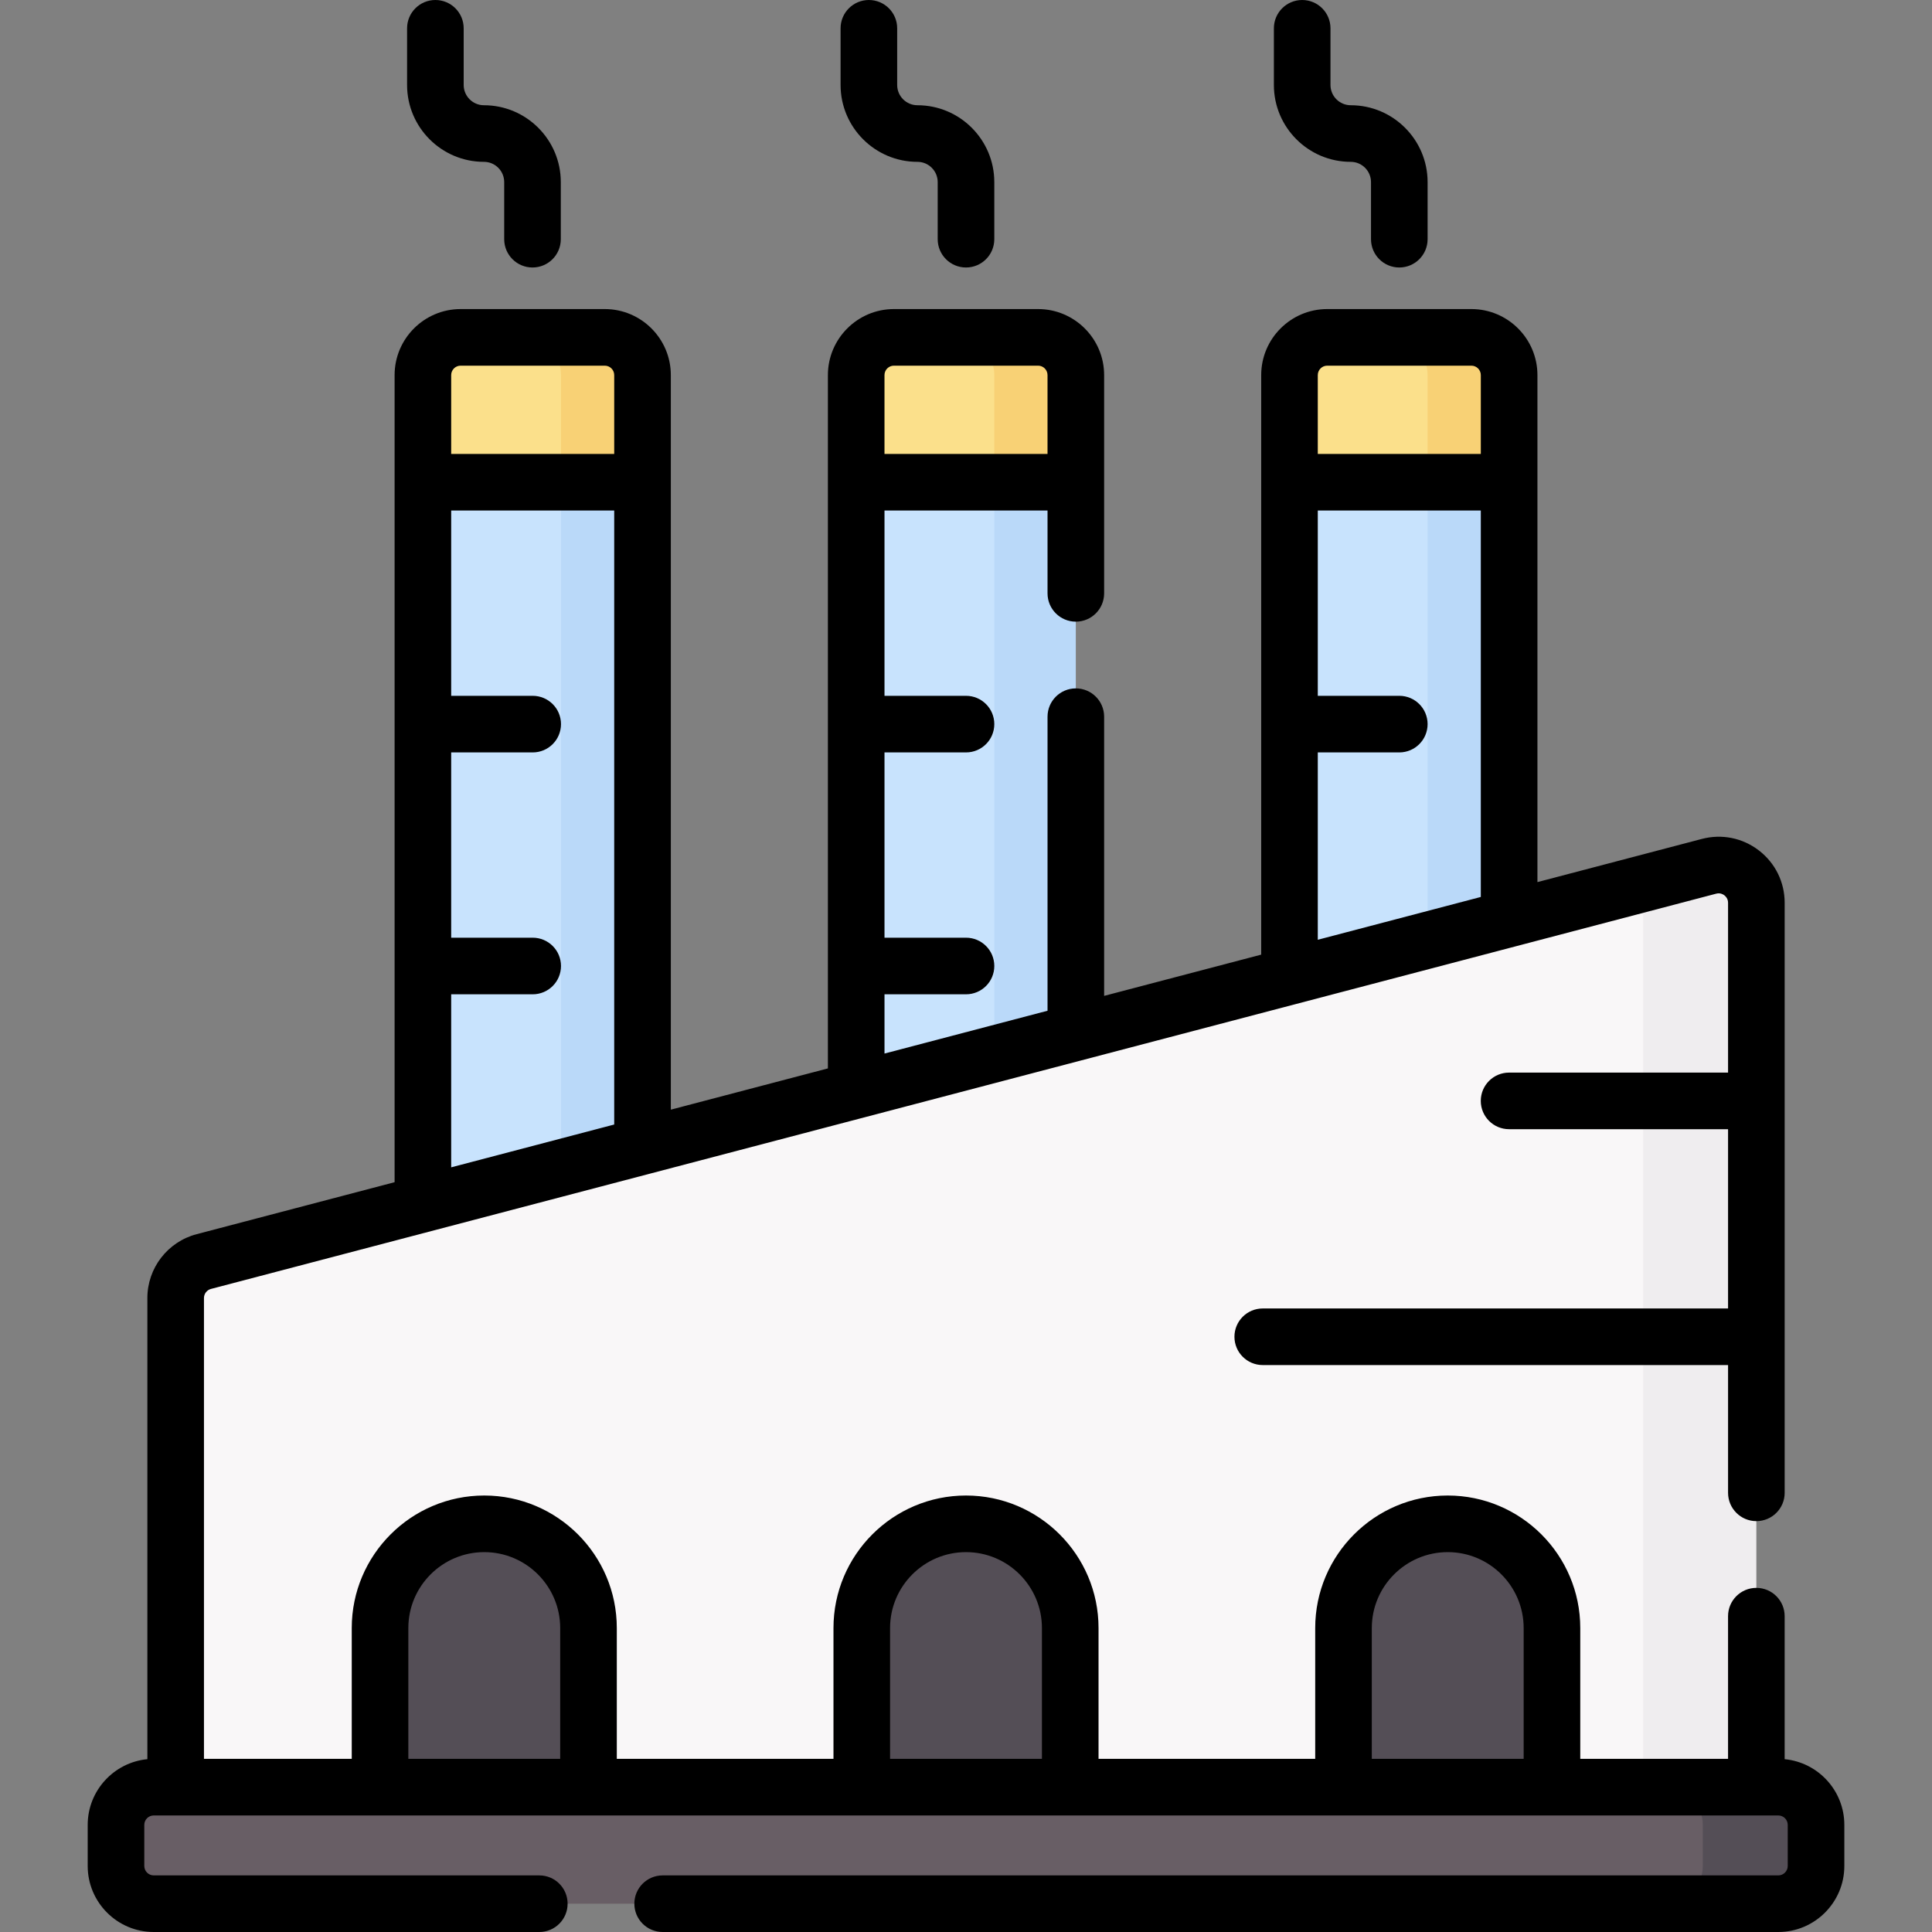 <svg id="Capa_1" enable-background="new 0 0 512 512" height="512" viewBox="0 0 512 512" width="512" xmlns="http://www.w3.org/2000/svg"><rect x="0" y="0" width="512" height="512" fill="#808080" stroke="none"/><g><g><g><g fill="#c8e3fd"><path d="m275.1 109.41v18.38l10 215.6h-58.2v-79.89l10-8.663-10-6.337v-49.1l10-7.5-10-7.5v-56.61l10-18.38c0-5.53 4.47-10 10-10h18.2c5.53 0 10 4.47 10 10z"/><path d="m389.93 109.41v18.385 215.595h-48.2v-143.99l10-8.27-10-6.729v-56.605l10-18.385c0-5.53 4.47-10 10-10h18.2c5.52-.001 10 4.469 10 9.999z"/><path d="m160.27 109.41v18.385 215.595h-48.2v-79.89l10-8.584-10-6.416v-49.1l10-6.204-10-8.796v-56.61l10-18.38c0-5.53 4.48-10 10-10h18.2c5.53 0 10 4.47 10 10z"/></g><path d="m275.1 109.41 10 18.385v215.595h-21.6v-215.595l-10-18.385c0-5.53-4.47-10-10-10h21.6c5.53 0 10 4.47 10 10z" fill="#bad9f9"/><path d="m389.93 109.41 10 18.385v215.595h-21.6v-215.595l-10-18.385c0-5.53-4.48-10-10-10h21.6c5.52 0 10 4.47 10 10z" fill="#bad9f9"/><path d="m160.27 109.41 10 18.385v215.595h-21.6v-215.595l-10-18.385c0-5.53-4.47-10-10-10h21.6c5.53 0 10 4.47 10 10z" fill="#bad9f9"/><path d="m463.45 239.25v241.34c0 5.52-4.48 10-10 10h-396.9c-5.52 0-10-4.48-10-10v-136.59c0-4.55 3.06-8.52 7.46-9.67l381.44-100.165 17.46-2.585c6.34-1.67 10.54 1.11 10.54 7.67z" fill="#f9f7f8"/><path d="m465.45 239.25v45l-10 6.51 10 8.49v47.51l-10 7.5 10 7.5v118.83c0 5.52-4.48 10-10 10h-30c5.52 0 10-4.48 10-10v-118.83l10-8.983-10-6.018v-47.51l10-8.166-10-6.834v-50.09l17.46-4.58c6.34-1.669 12.54 3.111 12.54 9.671z" fill="#efedef"/><g fill="#544e56"><path d="m283.622 480.862h-55.243v-49.412c0-15.255 12.367-27.622 27.622-27.622 15.255 0 27.622 12.367 27.622 27.622v49.412z"/><path d="m411.286 480.862h-55.243v-49.412c0-15.255 12.367-27.622 27.622-27.622 15.255 0 27.622 12.367 27.622 27.622v49.412z"/><path d="m155.957 480.862h-55.243v-49.412c0-15.255 12.367-27.622 27.622-27.622 15.255 0 27.622 12.367 27.622 27.622v49.412z"/></g><path d="m451.265 473.616h-410.53c-5.523 0-10 4.477-10 10v10.884c0 5.523 4.477 10 10 10h410.53c5.523 0 10-4.477 10-10v-10.884c0-5.523-4.477-10-10-10z" fill="#685e65"/><path d="m481.26 483.62v10.88c0 5.52-4.47 10-10 10h-30c5.53 0 10-4.48 10-10v-10.88c0-5.53-4.47-10-10-10h30c5.53 0 10 4.47 10 10z" fill="#544e56"/><path d="m265.103 127.795h-38.205v-28.39c0-5.523 4.477-10 10-10h18.205c5.523 0 10 4.477 10 10z" fill="#fbe08b"/><path d="m379.932 127.795h-38.205v-28.39c0-5.523 4.477-10 10-10h18.205c5.523 0 10 4.477 10 10z" fill="#fbe08b"/><path d="m150.274 127.795h-38.205v-28.39c0-5.523 4.477-10 10-10h18.205c5.523 0 10 4.477 10 10z" fill="#fbe08b"/><path d="m285.1 99.41v28.38h-21.6v-28.38c0-5.53-4.48-10-10-10h21.6c5.53 0 10 4.47 10 10z" fill="#f8d175"/><path d="m399.93 99.41v28.38h-21.6v-28.38c0-5.53-4.48-10-10-10h21.6c5.52 0 10 4.47 10 10z" fill="#f8d175"/><path d="m170.27 99.41v28.38h-21.6v-28.38c0-5.53-4.48-10-10-10h21.6c5.53 0 10 4.47 10 10z" fill="#f8d175"/></g></g><g><path d="m472.951 466.202v-37.899c0-4.143-3.357-7.5-7.5-7.5s-7.5 3.357-7.5 7.5v37.814h-39.165v-34.667c0-19.366-15.756-35.122-35.122-35.122s-35.121 15.756-35.121 35.122v34.666h-57.421v-34.666c0-19.366-15.756-35.122-35.122-35.122s-35.122 15.756-35.122 35.122v34.666h-57.421v-34.666c0-19.366-15.755-35.122-35.121-35.122s-35.122 15.756-35.122 35.122v34.666h-39.165v-122.119c0-1.136.767-2.13 1.865-2.418l398.902-104.748c1.031-.27 1.798.157 2.162.438.363.28.973.91.973 1.979v45.001h-58.033c-4.143 0-7.5 3.357-7.5 7.5s3.357 7.5 7.5 7.5h58.033v47.507h-123.314c-4.143 0-7.5 3.357-7.5 7.5s3.357 7.5 7.5 7.5h123.315v33.86c0 4.143 3.357 7.5 7.5 7.5s7.5-3.357 7.5-7.5v-156.367c0-5.468-2.483-10.518-6.812-13.857-4.328-3.339-9.845-4.454-15.133-3.068l-43.574 11.442v-134.361c0-9.649-7.851-17.5-17.5-17.5h-38.205c-9.65 0-17.5 7.851-17.5 17.5v153.583l-41.624 10.93v-73.987c0-4.143-3.357-7.5-7.5-7.5s-7.5 3.357-7.5 7.5v77.926l-43.205 11.345v-15.702h21.601c4.143 0 7.5-3.357 7.5-7.5s-3.357-7.5-7.5-7.5h-21.602v-49.102h21.602c4.143 0 7.5-3.358 7.5-7.5 0-4.143-3.357-7.5-7.5-7.5h-21.602v-49.103h43.205v21.95c0 4.143 3.357 7.5 7.5 7.5s7.5-3.357 7.5-7.5v-57.84c0-9.649-7.85-17.5-17.5-17.5h-38.205c-9.65 0-17.5 7.851-17.5 17.5v183.736l-41.624 10.93v-194.666c0-9.649-7.851-17.5-17.5-17.5h-38.205c-9.649 0-17.5 7.851-17.5 17.5v213.889l-52.465 13.777c-7.687 2.019-13.055 8.979-13.055 16.926v122.205c-8.861.852-15.813 8.334-15.813 17.415v10.883c0 9.649 7.851 17.5 17.5 17.5h102.183c4.143 0 7.5-3.357 7.5-7.5s-3.357-7.5-7.5-7.5h-102.184c-1.379 0-2.5-1.121-2.5-2.5v-10.884c0-1.379 1.121-2.5 2.5-2.5h430.529c1.379 0 2.5 1.121 2.5 2.5v10.884c0 1.379-1.121 2.5-2.5 2.5h-295.659c-4.143 0-7.5 3.357-7.5 7.5s3.357 7.5 7.5 7.5h295.659c9.65 0 17.5-7.851 17.5-17.5v-10.884c.001-9.08-6.952-16.563-15.813-17.414zm-236.053-369.297h38.205c1.379 0 2.5 1.121 2.5 2.5v20.89h-43.205v-20.89c0-1.379 1.121-2.5 2.5-2.5zm114.829 0h38.205c1.379 0 2.5 1.121 2.5 2.5v20.89h-43.205v-20.89c0-1.379 1.121-2.5 2.5-2.5zm-2.5 102.493h21.603c4.143 0 7.5-3.358 7.5-7.5 0-4.143-3.357-7.5-7.5-7.5h-21.603v-49.103h43.205v102.409l-43.205 11.345zm-227.159-102.493h38.205c1.379 0 2.5 1.121 2.5 2.5v20.89h-43.205v-20.89c0-1.379 1.121-2.5 2.5-2.5zm-2.5 166.595h21.603c4.143 0 7.5-3.357 7.5-7.5s-3.357-7.5-7.5-7.5h-21.603v-49.102h21.603c4.143 0 7.5-3.358 7.5-7.5 0-4.143-3.357-7.5-7.5-7.5h-21.603v-49.103h43.205v162.715l-43.205 11.345zm243.975 167.95c0-11.096 9.026-20.122 20.121-20.122 11.096 0 20.122 9.026 20.122 20.122v34.666h-40.243zm-127.665 0c0-11.096 9.026-20.122 20.122-20.122s20.122 9.026 20.122 20.122v34.666h-40.244zm-127.664 0c0-11.096 9.026-20.122 20.122-20.122 11.095 0 20.121 9.026 20.121 20.122v34.666h-40.243z"/><path d="m243.131 42.89c2.961 0 5.369 2.409 5.369 5.37v15.13c0 4.143 3.357 7.5 7.5 7.5s7.5-3.357 7.5-7.5v-15.13c0-11.232-9.138-20.37-20.369-20.37-2.961 0-5.369-2.408-5.369-5.369v-15.021c0-4.143-3.357-7.5-7.5-7.5s-7.5 3.357-7.5 7.5v15.021c0 11.231 9.137 20.369 20.369 20.369z"/><path d="m357.96 42.89c2.961 0 5.369 2.409 5.369 5.37v15.13c0 4.143 3.357 7.5 7.5 7.5s7.5-3.357 7.5-7.5v-15.13c0-11.232-9.138-20.37-20.369-20.37-2.961 0-5.369-2.408-5.369-5.369v-15.021c0-4.143-3.357-7.5-7.5-7.5s-7.5 3.357-7.5 7.5v15.021c0 11.231 9.137 20.369 20.369 20.369z"/><path d="m128.25 42.89c2.961 0 5.369 2.409 5.369 5.37v15.13c0 4.143 3.357 7.5 7.5 7.5s7.5-3.357 7.5-7.5v-15.13c0-11.232-9.138-20.37-20.369-20.37-2.961 0-5.369-2.408-5.369-5.369v-15.021c0-4.143-3.357-7.5-7.5-7.5s-7.5 3.357-7.5 7.5v15.021c0 11.231 9.138 20.369 20.369 20.369z"/></g></g></svg>